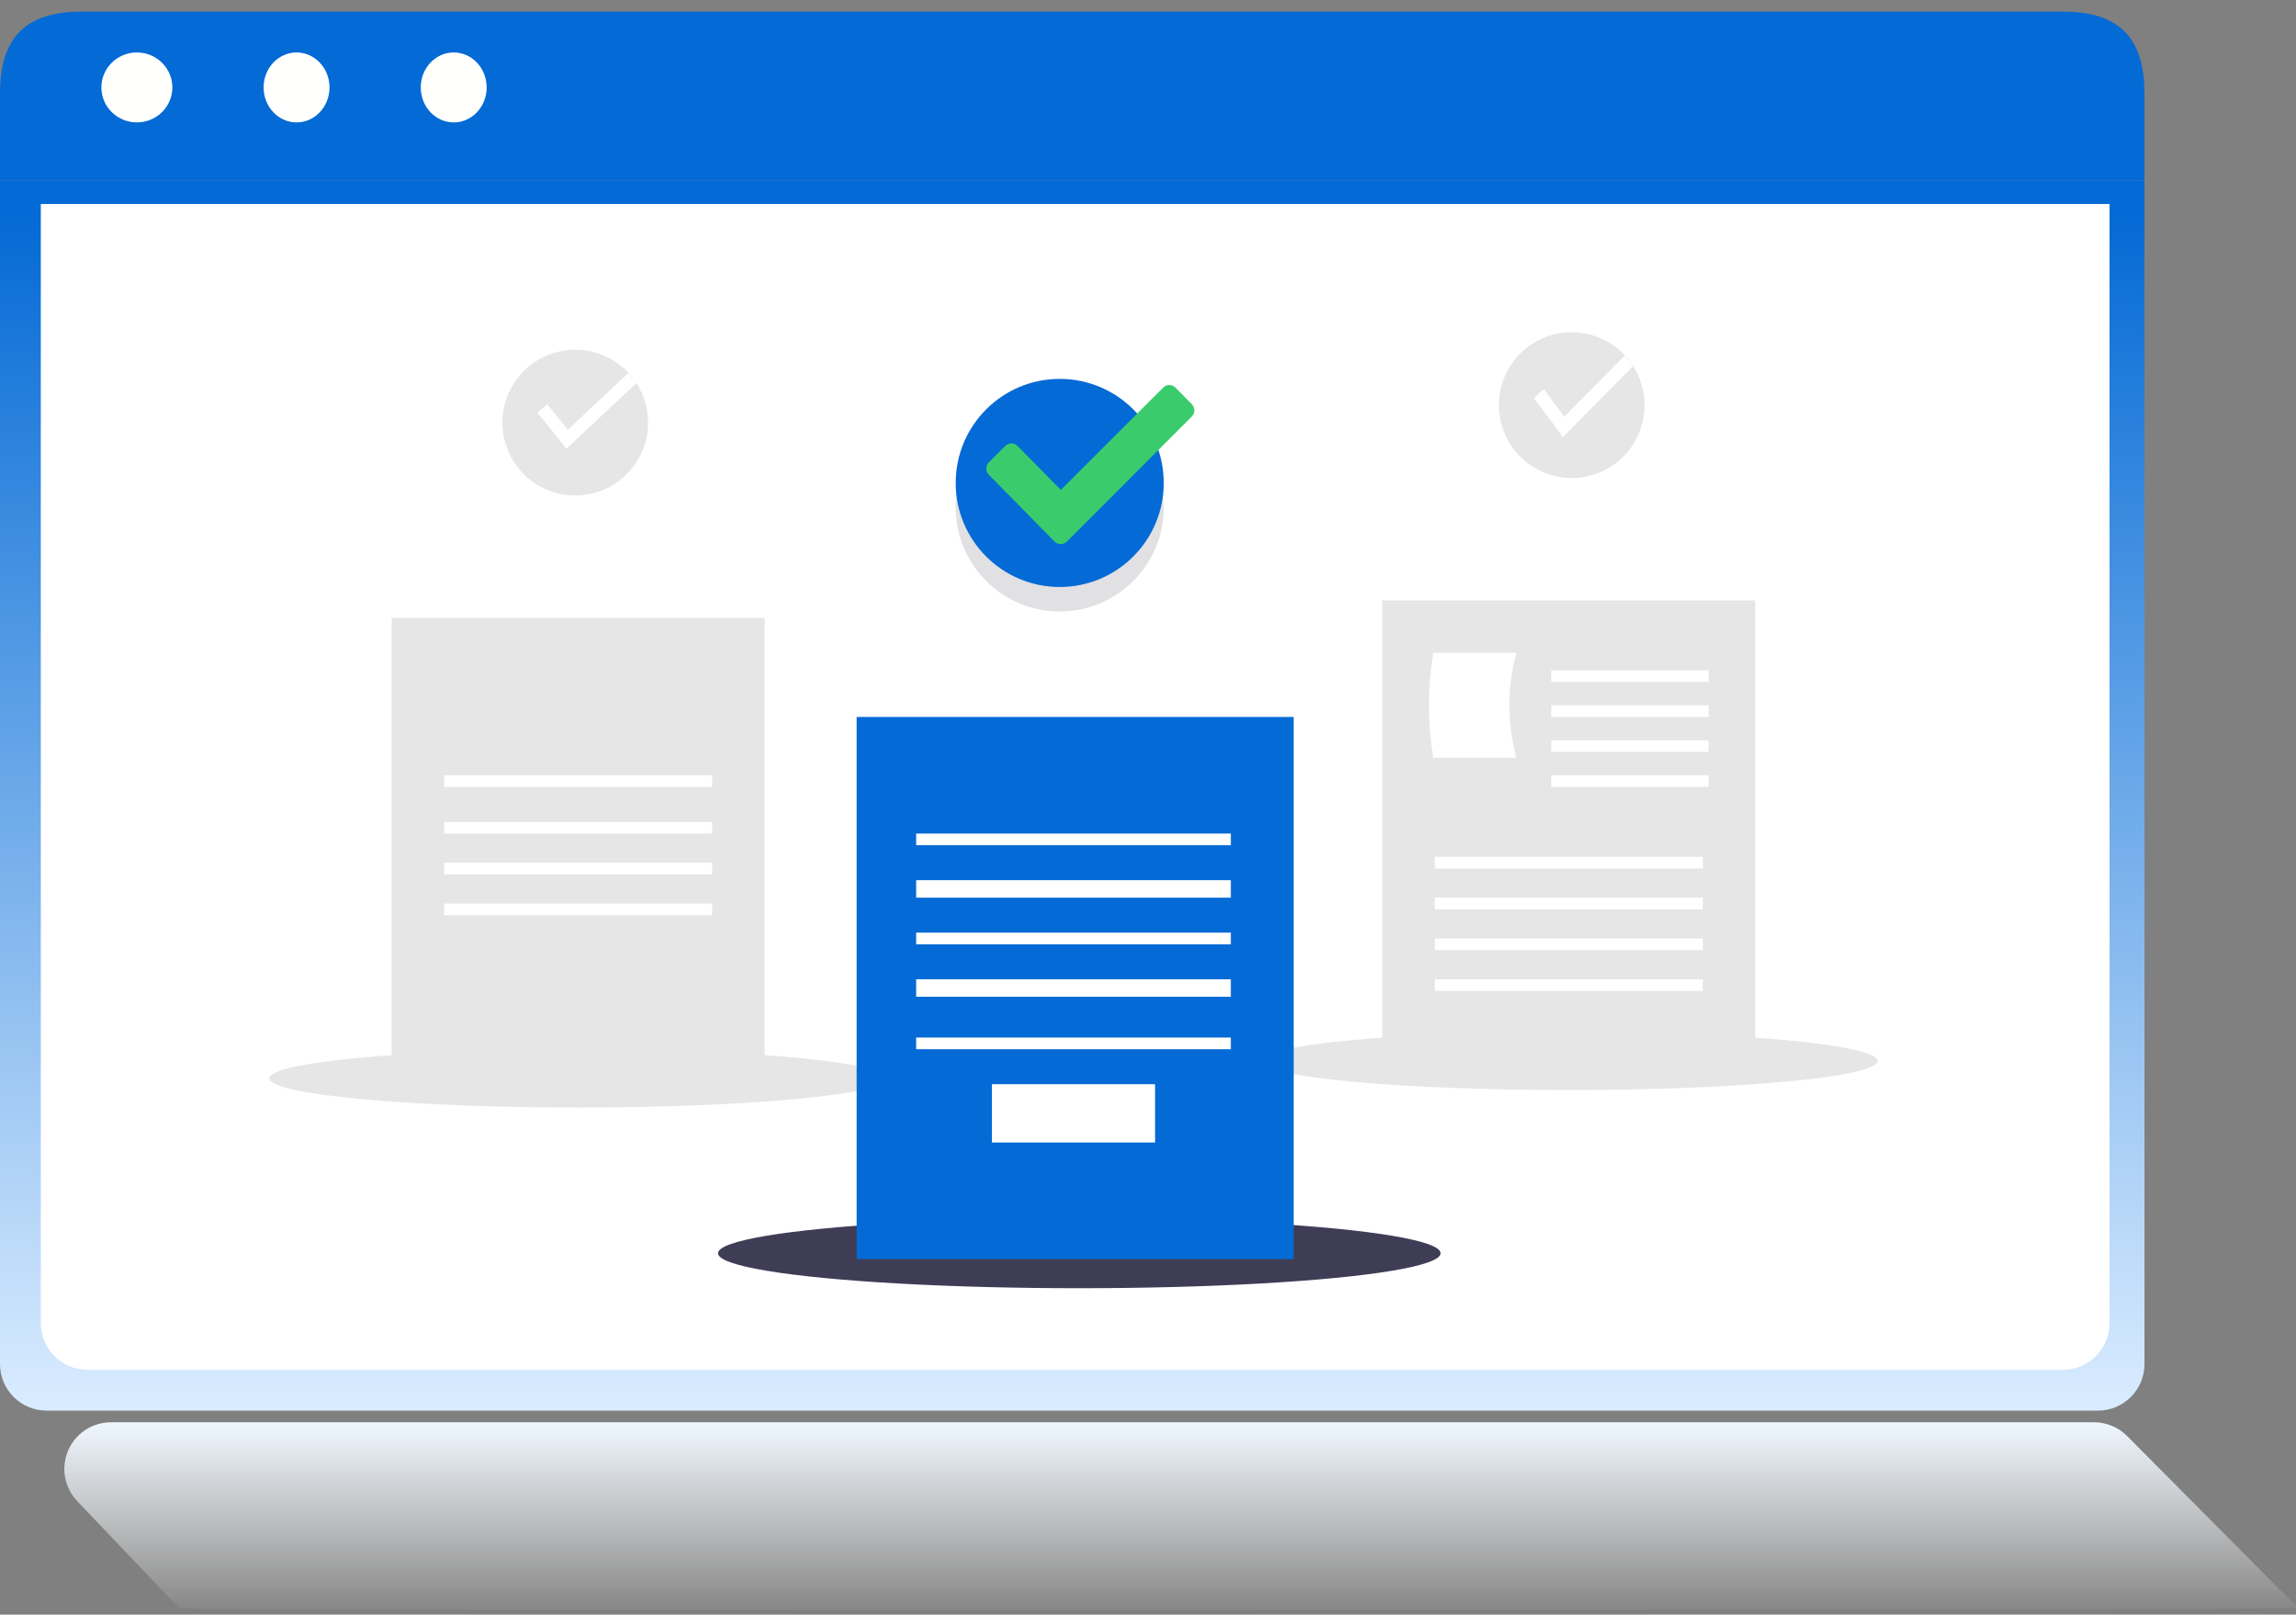 <?xml version="1.0" encoding="UTF-8"?>
<svg width="394px" height="277px" viewBox="0 0 394 277" version="1.1" xmlns="http://www.w3.org/2000/svg" xmlns:xlink="http://www.w3.org/1999/xlink">
    <rect x="0" y="0" width="394" height="277" fill="#808080" stroke="none"/>
    <title>sm_ch_image@1x</title>
    <defs>
        <linearGradient x1="80.92%" y1="100%" x2="80.92%" y2="2.755%" id="linearGradient-1">
            <stop stop-color="#DAECFF" offset="0%"></stop>
            <stop stop-color="#046AD5" offset="100%"></stop>
        </linearGradient>
        <linearGradient x1="50%" y1="0%" x2="50%" y2="100%" id="linearGradient-2">
            <stop stop-color="#EFF7FF" offset="0%"></stop>
            <stop stop-color="#FFFFFF" stop-opacity="0.045" offset="100%"></stop>
        </linearGradient>
    </defs>
    <g id="改版产品页" stroke="none" stroke-width="1" fill="none" fill-rule="evenodd">
        <g id="计算机软著登记（非APP）" transform="translate(-360, -1331)">
            <g id="服务介绍" transform="translate(0, 645)">
                <g id="编组-10" transform="translate(360, 686)">
                    <g id="编组-6" transform="translate(0, 2)">
                        <path d="M9.09494702e-13,29 L9.09494702e-13,14.004 C9.09494702e-13,4.442 4.42,0 13.933,0 L354.056,0 C363.571,0 367.989,4.442 367.989,14.004 L367.989,29 L9.09494702e-13,29 Z" id="Fill-1578" fill="#046AD5"></path>
                        <path d="M17.398,13 C17.398,16.314 20.124,19 23.487,19 C26.851,19 29.577,16.314 29.577,13 C29.577,9.687 26.851,7 23.487,7 C20.124,7 17.398,9.687 17.398,13" id="Fill-1597" fill="#FFFFFE"></path>
                        <path d="M45.235,13 C45.235,16.314 47.767,19 50.89,19 C54.013,19 56.544,16.314 56.544,13 C56.544,9.687 54.013,7 50.89,7 C47.767,7 45.235,9.687 45.235,13" id="Fill-1598" fill="#FFFFFE"></path>
                        <path d="M72.203,13 C72.203,16.314 74.734,19 77.858,19 C80.98,19 83.512,16.314 83.512,13 C83.512,9.687 80.98,7 77.858,7 C74.734,7 72.203,9.687 72.203,13" id="Fill-1599" fill="#FFFFFE"></path>
                        <path d="M0,29 L368,29 L368,232 C368,236.418 364.418,240 360,240 L8,240 C3.582,240 5.41083001e-16,236.418 0,232 L0,29 L0,29 Z" id="矩形" fill="url(#linearGradient-1)"></path>
                        <path d="M7,33 L362,33 L362,225 C362,229.418 358.418,233 354,233 L15,233 C10.582,233 7,229.418 7,225 L7,33 L7,33 Z" id="矩形" fill="#FFFFFF"></path>
                        <path d="M29.736,244.359 L0.378,273.887 L0.378,273.887 C0.378,274.182 364.023,274.502 364.023,273.887 L381.512,255.516 C384.558,252.316 384.433,247.252 381.233,244.206 C379.746,242.79 377.771,242 375.717,242 L35.409,242 C33.279,242 31.237,242.849 29.736,244.359 Z" id="路径" fill="url(#linearGradient-2)" fill-rule="nonzero" transform="translate(197.378, 258.119) scale(-1, 1) translate(-197.378, -258.119) "></path>
                        <ellipse id="椭圆形" fill="#E6E6E6" fill-rule="nonzero" cx="99.214" cy="183" rx="53" ry="5"></ellipse>
                        <rect id="矩形" fill="#E6E6E6" fill-rule="nonzero" x="67.214" y="104" width="64" height="79"></rect>
                        <rect id="矩形" fill="#FFFFFF" fill-rule="nonzero" x="76.214" y="131" width="46" height="2"></rect>
                        <rect id="矩形" fill="#FFFFFF" fill-rule="nonzero" x="76.214" y="139" width="46" height="2"></rect>
                        <rect id="矩形" fill="#FFFFFF" fill-rule="nonzero" x="76.214" y="146" width="46" height="2"></rect>
                        <rect id="矩形" fill="#FFFFFF" fill-rule="nonzero" x="76.214" y="153" width="46" height="2"></rect>
                        <path d="M111.214,70.512 C111.208,76.735 106.625,82.006 100.463,82.876 C94.301,83.747 88.438,79.952 86.708,73.974 C84.979,67.996 87.91,61.657 93.585,59.103 C99.26,56.549 105.949,58.558 109.277,63.817 C110.543,65.82 111.214,68.142 111.214,70.512 Z" id="路径" fill="#E6E6E6" fill-rule="nonzero"></path>
                        <path d="M109.214,63.708 L97.183,75 C96.427,73.901 92.214,68.794 92.214,68.794 C92.754,68.282 93.33,67.805 93.938,67.365 L97.432,71.737 L107.805,62 C108.331,62.526 108.803,63.098 109.214,63.708 L109.214,63.708 Z" id="路径" fill="#FFFFFF" fill-rule="nonzero"></path>
                        <ellipse id="椭圆形" fill="#E6E6E6" fill-rule="nonzero" cx="269.214" cy="180" rx="53" ry="5"></ellipse>
                        <rect id="矩形" fill="#E6E6E6" fill-rule="nonzero" x="237.214" y="101" width="64" height="79"></rect>
                        <rect id="矩形" fill="#FFFFFF" fill-rule="nonzero" x="246.214" y="145" width="46" height="2"></rect>
                        <rect id="矩形" fill="#FFFFFF" fill-rule="nonzero" x="246.214" y="152" width="46" height="2"></rect>
                        <rect id="矩形" fill="#FFFFFF" fill-rule="nonzero" x="246.214" y="159" width="46" height="2"></rect>
                        <rect id="矩形" fill="#FFFFFF" fill-rule="nonzero" x="246.214" y="166" width="46" height="2"></rect>
                        <path d="M260.214,128 L245.944,128 C244.97,122.044 244.97,115.956 245.944,110 L260.214,110 C258.606,115.879 258.606,122.121 260.214,128 L260.214,128 Z" id="路径" fill="#FFFFFF" fill-rule="nonzero"></path>
                        <rect id="矩形" fill="#FFFFFF" fill-rule="nonzero" x="266.214" y="113" width="27" height="2"></rect>
                        <rect id="矩形" fill="#FFFFFF" fill-rule="nonzero" x="266.214" y="119" width="27" height="2"></rect>
                        <rect id="矩形" fill="#FFFFFF" fill-rule="nonzero" x="266.214" y="125" width="27" height="2"></rect>
                        <rect id="矩形" fill="#FFFFFF" fill-rule="nonzero" x="266.214" y="131" width="27" height="2"></rect>
                        <path d="M282.214,67.512 C282.208,73.735 277.625,79.006 271.463,79.876 C265.301,80.747 259.438,76.952 257.708,70.974 C255.979,64.996 258.91,58.657 264.585,56.103 C270.26,53.549 276.949,55.558 280.277,60.817 C281.543,62.82 282.214,65.142 282.214,67.512 L282.214,67.512 Z" id="路径" fill="#E6E6E6" fill-rule="nonzero"></path>
                        <path d="M280.214,60.84 L268.183,73 C267.427,71.817 263.214,66.317 263.214,66.317 C263.754,65.765 264.33,65.251 264.938,64.778 L268.432,69.487 L278.805,59 C279.331,59.567 279.803,60.183 280.214,60.84 Z" id="路径" fill="#FFFFFF" fill-rule="nonzero"></path>
                        <ellipse id="椭圆形" fill="#3F3D56" fill-rule="nonzero" cx="185.214" cy="213" rx="62" ry="6"></ellipse>
                        <rect id="矩形" fill="#046AD5" fill-rule="nonzero" x="147" y="121" width="75" height="93"></rect>
                        <rect id="矩形" fill="#FFFFFF" fill-rule="nonzero" x="157.214" y="141" width="54" height="2"></rect>
                        <rect id="矩形" fill="#FFFFFF" fill-rule="nonzero" x="157.214" y="149" width="54" height="3"></rect>
                        <rect id="矩形" fill="#FFFFFF" fill-rule="nonzero" x="157.214" y="158" width="54" height="2"></rect>
                        <rect id="矩形" fill="#FFFFFF" fill-rule="nonzero" x="157.214" y="166" width="54" height="3"></rect>
                        <rect id="矩形" fill="#FFFFFF" fill-rule="nonzero" x="157.214" y="176" width="54" height="2"></rect>
                        <rect id="矩形" fill="#FFFFFF" fill-rule="nonzero" x="170.214" y="184" width="28" height="10"></rect>
                        <g id="编组-28" transform="translate(164, 63)">
                            <path d="M17.85,39.9 C7.995,39.9 3.69482223e-13,31.908 3.69482223e-13,22.049 C3.69482223e-13,12.192 7.995,4.2 17.85,4.2 C27.705,4.2 35.7,12.192 35.7,22.049 C35.7,31.908 27.705,39.9 17.85,39.9 Z" id="Fill-256" fill="#E1E0E3"></path>
                            <path d="M17.85,35.7 C7.995,35.7 3.69482223e-13,27.708 3.69482223e-13,17.849 C3.69482223e-13,7.992 7.995,-9.59232693e-14 17.85,-9.59232693e-14 C27.705,-9.59232693e-14 35.7,7.992 35.7,17.849 C35.7,27.708 27.705,35.7 17.85,35.7 Z" id="Fill-256" fill="#046AD5"></path>
                            <path d="M40.51,4.33 L37.713,1.494 C37.434,1.21 37.054,1.05 36.658,1.05 C36.261,1.05 35.882,1.21 35.603,1.494 L18.037,19.046 L10.606,11.497 C10.028,10.914 9.09,10.914 8.512,11.497 L5.684,14.318 C5.105,14.908 5.105,15.857 5.684,16.447 L16.968,27.913 C17.552,28.496 18.491,28.496 19.075,27.913 L40.51,6.459 C40.792,6.177 40.95,5.794 40.95,5.394 C40.95,4.995 40.792,4.612 40.51,4.33 L40.51,4.33 Z" id="路径" fill="#3ACC6C" fill-rule="nonzero"></path>
                        </g>
                    </g>
                </g>
            </g>
        </g>
    </g>
</svg>